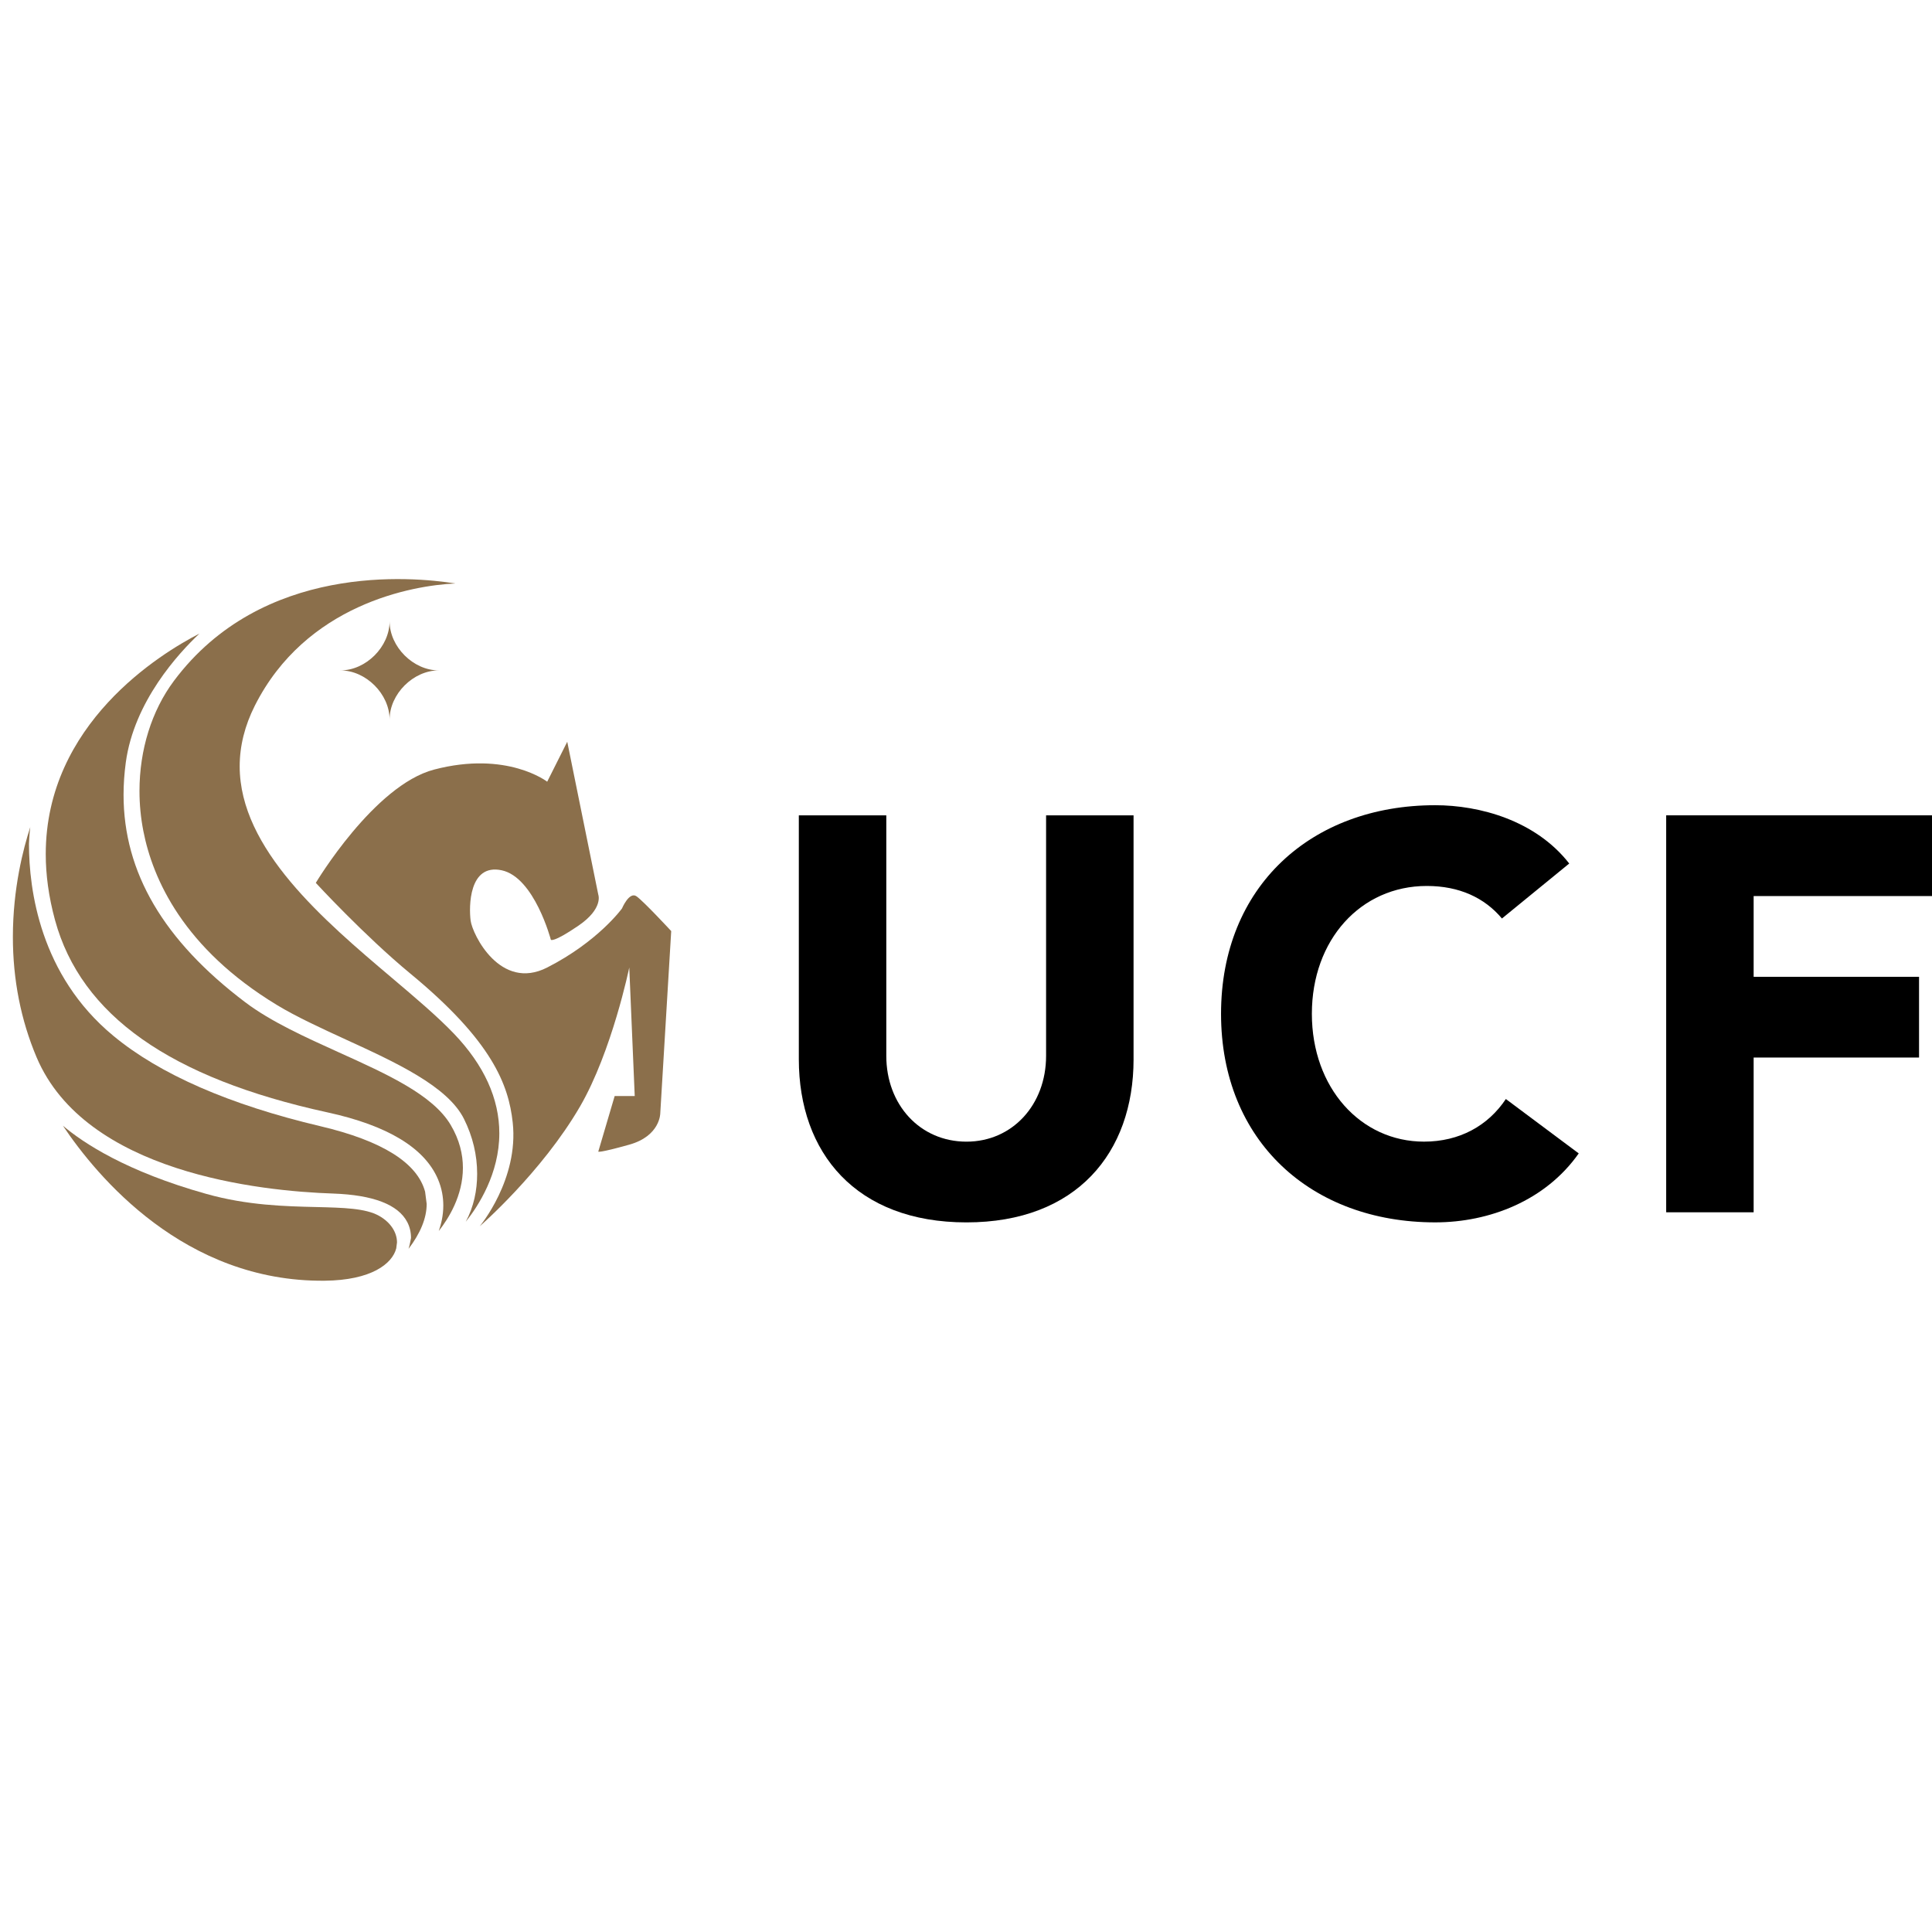 <?xml version="1.0" encoding="utf-8"?>
<!-- Generator: Adobe Illustrator 23.0.1, SVG Export Plug-In . SVG Version: 6.00 Build 0)  -->
<svg version="1.1" id="Layer_1" xmlns="http://www.w3.org/2000/svg" xmlns:xlink="http://www.w3.org/1999/xlink" x="0px" y="0px"
	 width="150px" height="150px" viewBox="0 0 150 150" enable-background="new 0 0 150 150" xml:space="preserve">
<g>
	<path fill="#8B6F4B" d="M37.046,91.136c0-1.463-0.342-2.891-1.017-4.253c-1.261-2.544-5.298-4.396-9.201-6.184
		c-1.901-0.874-3.81-1.751-5.322-2.667c-7.257-4.399-9.648-9.778-10.377-13.516c-0.199-1.02-0.3-2.064-0.3-3.101
		c0-3.204,0.948-6.238,2.67-8.546c6.846-9.169,18.456-8.11,21.85-7.568c-3.359,0.148-11.61,1.633-15.568,9.494
		c-0.778,1.544-1.172,3.125-1.172,4.702c0,6.421,6.549,11.965,11.812,16.42c1.818,1.539,3.537,2.995,4.827,4.342
		c2.335,2.441,3.519,5.039,3.519,7.729c0,3.14-1.633,5.65-2.606,6.867C36.785,93.692,37.046,92.422,37.046,91.136z"/>
	<path fill="#8B6F4B" d="M4.882,87.397c1.589,1.345,4.926,3.559,11.145,5.3c3.178,0.892,6.136,0.961,8.513,1.017
		c2.143,0.052,3.837,0.094,4.889,0.682c0.872,0.488,1.394,1.261,1.394,2.066l-0.059,0.461c-0.305,1.192-1.928,2.478-5.566,2.512
		C14.317,99.539,7.524,91.34,4.882,87.397z"/>
	<path fill="#8B6F4B" d="M24.519,68.546c0,0,4.519-7.576,9.187-8.797c5.665-1.483,8.778,0.943,8.778,0.943l1.557-3.101l2.409,11.864
		c0,0,0.424,1.079-1.559,2.428c-1.98,1.347-2.123,1.079-2.123,1.079s-1.273-4.854-3.822-5.394c-2.547-0.539-2.547,2.832-2.406,3.909
		c0.143,1.079,2.308,5.497,5.945,3.64c3.965-2.022,5.805-4.583,5.805-4.583s0.566-1.347,1.133-0.943
		c0.567,0.404,2.69,2.697,2.69,2.697l-0.85,14.157c0,0,0,1.754-2.406,2.426c-2.406,0.675-2.406,0.539-2.406,0.539l1.273-4.315h1.557
		l-0.424-9.977c0,0-1.342,6.512-3.822,10.787c-2.973,5.123-7.788,9.302-7.788,9.302s3.044-3.63,2.561-8.056
		c-0.318-2.931-1.596-6.32-7.935-11.551C28.288,72.642,24.519,68.546,24.519,68.546L24.519,68.546z"/>
	<path fill="#8B6F4B" d="M31.911,96.118c0-0.451-0.098-0.867-0.293-1.239c-0.709-1.359-2.648-2.103-5.756-2.212
		C20.207,92.476,6.64,91.062,2.84,82.085C1.621,79.201,1,76.061,1,72.748l0,0c0-3.781,0.808-6.867,1.35-8.531
		c-0.066,0.456-0.101,1.3-0.101,1.3c0,3.542,0.85,10.187,6.546,14.9c3.613,2.995,9.028,5.357,16.089,7.024
		c4.785,1.128,7.517,2.84,8.12,5.081l0.123,0.951c0,1.111-0.495,2.286-1.406,3.485C31.815,96.668,31.911,96.118,31.911,96.118z"/>
	<path fill="#8B6F4B" d="M34.418,93.596c0-0.635-0.111-1.332-0.416-2.047c-1.034-2.426-3.918-4.17-8.576-5.184
		C13.211,83.703,6.29,78.819,4.271,71.435c-0.497-1.825-0.719-3.532-0.719-5.123c0-10.125,8.908-15.565,11.935-17.122
		c-1.621,1.525-5.071,5.261-5.719,9.997c-0.116,0.857-0.175,1.699-0.175,2.527c0,6.019,3.106,11.305,9.437,16.093
		c2.002,1.515,4.694,2.729,7.295,3.906c3.741,1.692,7.275,3.288,8.662,5.62c0.692,1.162,0.953,2.293,0.953,3.335
		c0,2.167-1.118,3.943-1.874,4.906C34.248,95.057,34.418,94.38,34.418,93.596z"/>
	<path fill="#8B6F4B" d="M34.063,52.05c-1.978,0-3.815-1.835-3.815-3.815c0,1.98-1.837,3.815-3.815,3.815
		c1.978,0,3.815,1.837,3.815,3.815C30.248,53.887,32.085,52.05,34.063,52.05L34.063,52.05z"/>
</g>
<path d="M88.01,82.238c0,7.27-4.441,12.668-12.973,12.668c-8.576,0-13.016-5.397-13.016-12.668V63.302h6.791v18.676
	c0,3.787,2.612,6.66,6.225,6.66c3.569,0,6.181-2.873,6.181-6.66V63.302h6.791V82.238z"/>
<path d="M116.61,71.312c-1.35-1.612-3.309-2.526-5.833-2.526c-5.136,0-8.924,4.18-8.924,9.925c0,5.746,3.788,9.925,8.706,9.925
	c2.742,0,4.963-1.219,6.355-3.309l5.658,4.223c-2.568,3.656-6.921,5.354-11.143,5.354c-9.621,0-16.628-6.311-16.628-16.194
	c0-9.882,7.007-16.194,16.628-16.194c3.439,0,7.791,1.175,10.405,4.527L116.61,71.312z"/>
<path d="M129.362,63.302h20.677v6.268h-13.887v6.269h12.842v6.268h-12.842v12.015h-6.79V63.302z"/>
</svg>
